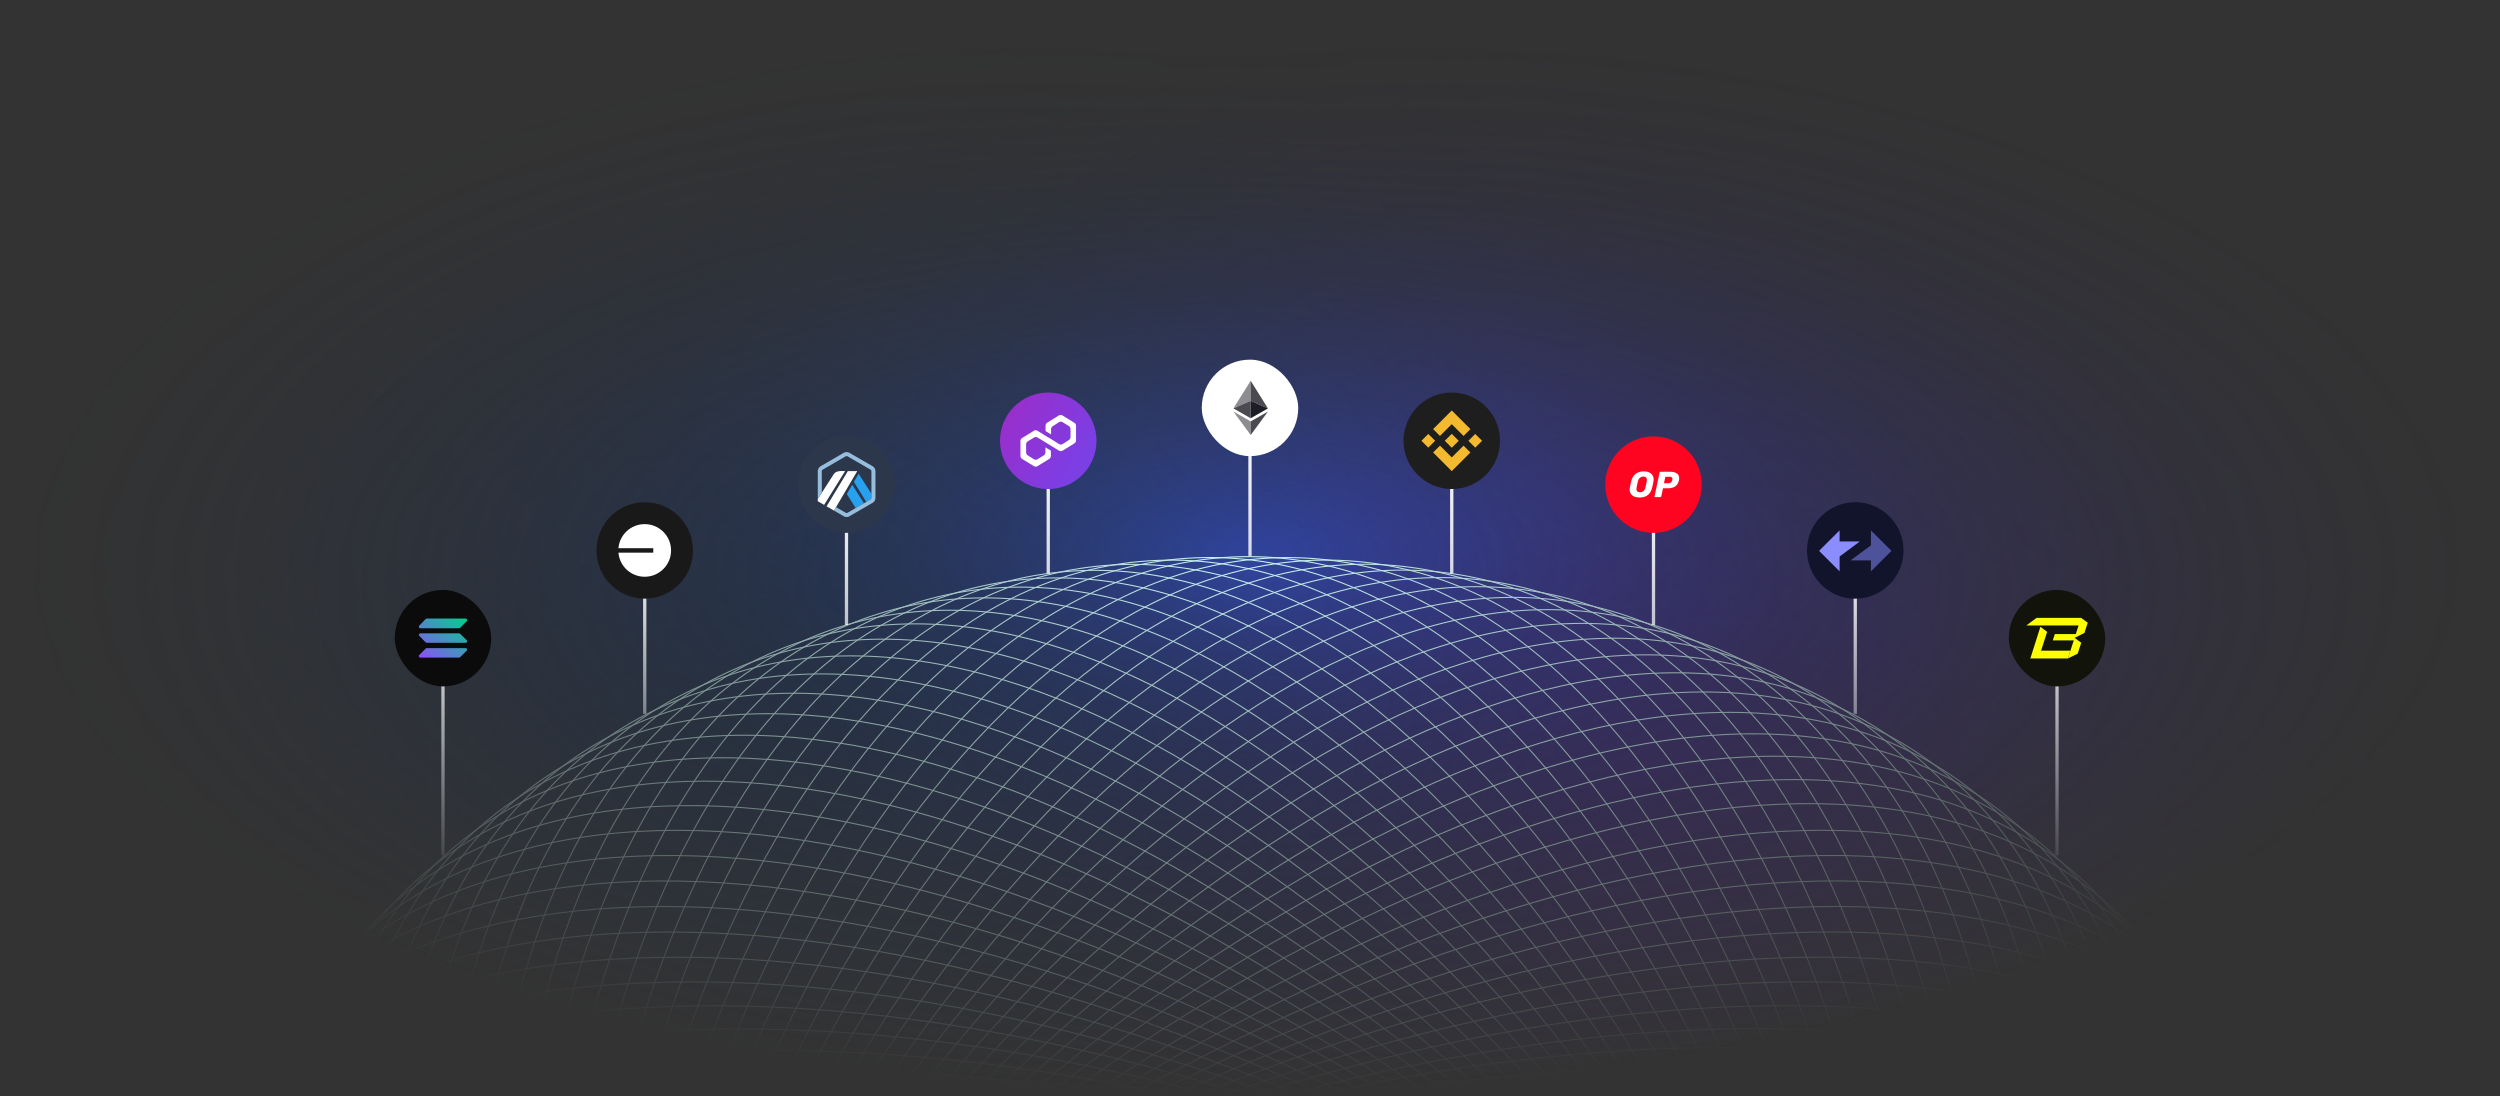 <svg xmlns="http://www.w3.org/2000/svg" fill="none" viewBox="0 0 1140 500"><rect x="0" y="0" width="1140" height="500" fill="#333333" stroke="none"/><mask id="b" width="1139" height="496" x="0" y="2" maskUnits="userSpaceOnUse" style="mask-type:alpha"><ellipse cx="569.718" cy="250" fill="url(#a)" rx="568.769" ry="247.813" transform="rotate(-.22 569.718 250)"/></mask><g mask="url(#b)"><ellipse cx="569.717" cy="260" fill="url(#c)" rx="568.769" ry="247.813" transform="rotate(-.22 569.717 260)"/><circle cx="790.522" cy="445.979" r="487.874" fill="url(#d)" transform="rotate(-15 790.522 445.979)"/><circle cx="315.482" cy="363.614" r="420.889" fill="url(#e)" transform="rotate(-15 315.482 363.614)"/><path stroke="#CDF8F8" stroke-width=".49" d="M865.09 816.29c0 155.356-33.131 295.99-86.686 397.78-53.56 101.8-127.51 164.68-209.129 164.68-81.618 0-155.568-62.88-209.128-164.68-53.555-101.79-86.686-242.424-86.686-397.78 0-155.356 33.131-295.993 86.686-397.782 53.56-101.799 127.51-164.682 209.128-164.682 81.619 0 155.569 62.883 209.129 164.682 53.555 101.789 86.686 242.426 86.686 397.782Z"/><path stroke="#CDF8F8" stroke-width=".49" d="M778.665 607.643c109.853 109.854 185.871 232.726 219.978 342.57 34.107 109.857 26.287 206.617-31.428 264.327-57.713 57.71-154.469 65.54-264.325 31.43-109.844-34.11-232.717-110.13-342.57-219.98-109.854-109.855-185.871-232.728-219.978-342.572-34.111-109.856-26.285-206.612 31.428-264.325 57.713-57.712 154.469-65.538 264.325-31.428 109.844 34.107 232.716 110.125 342.57 219.978Z"/><path stroke="#CDF8F8" stroke-width=".49" d="M778.799 1025.07c-109.853 109.86-232.726 185.88-342.57 219.98-109.856 34.11-206.611 26.29-264.324-31.43-57.713-57.71-65.539-154.46-31.428-264.32 34.106-109.844 110.124-232.717 219.977-342.57 109.854-109.854 232.726-185.871 342.57-219.978 109.857-34.111 206.612-26.285 264.325 31.428 57.711 57.713 65.541 154.469 31.428 264.325-34.106 109.844-110.124 232.716-219.978 342.565Z"/><path stroke="#CDF8F8" stroke-width=".49" d="M682.967 543.809C826.497 603.262 943.75 687.69 1017.3 776.121c73.55 88.44 103.35 180.826 72.11 256.229-31.23 75.41-117.627 119.66-232.174 130.19-114.535 10.53-257.145-12.68-400.676-72.14-143.53-59.45-260.783-143.878-334.329-232.308-73.554-88.44-103.35-180.826-72.117-256.231 31.234-75.406 117.63-119.663 232.178-130.189 114.534-10.525 257.144 12.685 400.675 72.137Z"/><path stroke="#CDF8F8" stroke-width=".49" d="M842.833 929.417C783.381 1072.95 698.952 1190.2 610.522 1263.75c-88.44 73.55-180.826 103.35-256.231 72.11-75.406-31.23-119.663-117.63-130.189-232.17-10.525-114.539 12.685-257.149 72.137-400.68 59.453-143.53 143.881-260.783 232.312-334.329 88.44-73.554 180.826-103.351 256.231-72.117 75.406 31.234 119.663 117.63 130.189 232.177 10.525 114.535-12.685 257.145-72.138 400.676Z"/><path stroke="#CDF8F8" stroke-width=".49" d="M456.835 543.602c143.531-59.452 286.141-82.662 400.676-72.137 114.547 10.526 200.939 54.783 232.179 130.189 31.23 75.405 1.44 167.79-72.12 256.231-73.545 88.43-190.798 172.855-334.328 232.315-143.531 59.45-286.141 82.66-400.676 72.13-114.547-10.52-200.943-54.78-232.177-130.19-31.234-75.4-1.437-167.786 72.117-256.226 73.546-88.431 190.799-172.859 334.329-232.312Z"/><path stroke="#CDF8F8" stroke-width=".49" d="M842.546 703.221c59.452 143.531 82.662 286.141 72.137 400.679-10.526 114.54-54.783 200.94-130.189 232.17-75.405 31.24-167.791 1.44-256.231-72.11-88.43-73.55-172.859-190.8-232.311-334.332-59.453-143.531-82.662-286.141-72.138-400.676 10.526-114.547 54.783-200.943 130.189-232.177 75.405-31.234 167.791-1.437 256.231 72.117 88.431 73.546 172.859 190.799 232.312 334.329Z"/><path stroke="#CDF8F8" stroke-width=".49" d="M864.81 803.416c6.777 155.208-20.189 297.154-69.252 401.184-49.069 104.04-120.206 170.09-201.747 173.65-81.54 3.56-158.163-56.04-216.113-155.41-57.943-99.35-97.177-238.409-103.954-393.618-6.777-155.208 20.189-297.156 69.252-401.184C392.065 323.999 463.202 257.95 544.743 254.39c81.54-3.56 158.163 56.037 216.113 155.404 57.943 99.356 97.177 238.413 103.954 393.622Z"/><path stroke="#CDF8F8" stroke-width=".49" d="M582.896 1111.27c-155.208 6.78-297.156-20.19-401.184-69.25C77.673 992.949 11.624 921.812 8.064 840.272c-3.56-81.541 56.037-158.164 155.404-216.114 99.356-57.943 238.413-97.177 393.622-103.954 155.208-6.776 297.156 20.189 401.184 69.252 104.036 49.069 170.086 120.206 173.646 201.747 3.56 81.54-56.04 158.163-155.402 216.117-99.356 57.94-238.413 97.17-393.622 103.95Z"/><path stroke="#CDF8F8" stroke-width=".49" d="M769.361 598.735c114.541 104.957 195.846 224.397 234.709 332.648 38.87 108.267 35.27 205.267-19.866 265.447-55.141 60.17-151.463 72.21-262.702 42.93-111.227-29.29-237.299-99.87-351.84-204.83-114.54-104.958-195.845-224.397-234.711-332.649-38.87-108.264-35.272-205.269 19.869-265.444 55.14-60.176 151.462-72.214 262.702-42.928 111.227 29.283 237.299 99.869 351.839 204.826Z"/><path stroke="#CDF8F8" stroke-width=".49" d="M787.71 1015.76c-104.958 114.55-224.397 195.85-332.649 234.72-108.264 38.87-205.269 35.27-265.444-19.87-60.175-55.14-72.214-151.47-42.928-262.705 29.283-111.227 99.869-237.299 204.826-351.839C456.472 501.525 575.912 420.22 684.164 381.354c108.263-38.87 205.268-35.272 265.444 19.869 60.172 55.141 72.212 151.463 42.927 262.702-29.283 111.227-99.868 237.299-204.825 351.835Z"/><path stroke="#CDF8F8" stroke-width=".49" d="M670.969 539.139c145.988 53.135 266.811 132.369 344.141 217.507 77.35 85.148 111.14 176.146 83.23 252.844-27.92 76.69-112.3 124.68-226.279 140.19-113.967 15.51-257.453-1.46-403.441-54.59-145.987-53.14-266.81-132.37-344.144-217.509-77.342-85.147-111.14-176.145-83.225-252.841C69.167 548.043 153.55 500.06 267.53 484.548c113.966-15.511 257.453 1.456 403.44 54.591Z"/><path stroke="#CDF8F8" stroke-width=".49" d="M847.506 917.404c-53.135 145.986-132.369 266.816-217.507 344.146-85.148 77.34-176.146 111.14-252.842 83.22-76.696-27.91-124.679-112.29-140.192-226.27-15.511-113.97 1.457-257.457 54.592-403.445 53.135-145.987 132.368-266.81 217.507-344.144 85.147-77.342 176.145-111.14 252.841-83.225 76.696 27.916 124.68 112.299 140.192 226.278 15.511 113.966-1.456 257.453-54.591 403.44Z"/><path stroke="#CDF8F8" stroke-width=".49" d="M445.047 548.793c140.801-65.656 282.263-95.064 397.148-89.545 114.897 5.519 203.145 45.966 237.635 119.937 34.49 73.971 8.75 167.568-60.87 259.133-69.621 91.554-183.079 181.022-323.879 246.672-140.801 65.66-282.263 95.07-397.148 89.55-114.897-5.52-203.141-45.97-237.635-119.94-34.493-73.971-8.755-167.568 60.872-259.133 69.619-91.554 183.077-181.017 323.877-246.674Z"/><path stroke="#CDF8F8" stroke-width=".49" d="M837.353 691.436c65.657 140.801 95.065 282.263 89.546 397.144-5.519 114.9-45.966 203.15-119.937 237.64-73.971 34.49-167.568 8.75-259.133-60.87-91.554-69.62-181.017-183.08-246.674-323.88-65.656-140.801-95.064-282.263-89.545-397.148 5.519-114.897 45.965-203.141 119.937-237.635 73.971-34.493 167.568-8.755 259.133 60.872 91.554 69.619 181.017 183.077 246.673 323.877Z"/><path stroke="#CDF8F8" stroke-width=".49" d="M863.963 790.564c13.54 154.765-7.208 297.756-51.687 403.826-44.484 106.08-112.672 175.17-193.98 182.28-81.307 7.11-160.457-49.09-222.686-145.83-62.222-96.73-107.484-233.947-121.025-388.712-13.54-154.765 7.208-297.754 51.687-403.823 44.484-106.081 112.673-175.17 193.98-182.283 81.308-7.114 160.458 49.085 222.686 145.829 62.222 96.734 107.485 233.948 121.025 388.713Z"/><path stroke="#CDF8F8" stroke-width=".49" d="M595.749 1110.42c-154.766 13.54-297.755-7.21-403.823-51.69C85.845 1014.25 16.756 946.063 9.643 864.755c-7.114-81.308 49.085-160.457 145.829-222.686 96.734-62.222 233.948-107.485 388.713-121.025 154.765-13.54 297.754 7.208 403.823 51.687 106.082 44.484 175.172 112.672 182.282 193.98 7.11 81.308-49.08 160.457-145.829 222.686-96.733 62.223-233.947 107.483-388.712 121.023Z"/><path stroke="#CDF8F8" stroke-width=".49" d="M759.683 590.241c119.009 99.861 205.447 215.641 248.997 322.094 43.56 106.465 44.19 203.535-8.27 266.055-52.464 62.53-148.169 78.76-260.58 54.35-112.399-24.4-241.429-89.42-360.439-189.28-119.01-99.866-205.448-215.645-248.998-322.099-43.555-106.465-44.192-203.535 8.271-266.058 52.463-62.523 148.169-78.752 260.58-54.346 112.398 24.404 241.429 89.423 360.439 189.284Z"/><path stroke="#CDF8F8" stroke-width=".49" d="M796.196 1006.07c-99.861 119.01-215.64 205.45-322.094 249-106.465 43.56-203.534 44.19-266.058-8.27-62.523-52.46-78.752-148.17-54.346-260.579 24.404-112.399 89.423-241.429 189.284-360.439 99.861-119.01 215.641-205.447 322.094-248.998 106.466-43.555 203.535-44.192 266.058 8.271 62.524 52.464 78.756 148.169 54.346 260.58-24.403 112.399-89.422 241.429-189.284 360.435Z"/><path stroke="#CDF8F8" stroke-width=".49" d="M658.781 534.997c148.166 46.716 272.331 120.604 353.309 202.288 80.98 81.694 118.71 171.13 94.17 248.971-24.54 77.844-106.753 129.464-219.947 149.924-113.182 20.47-257.272 9.78-405.438-36.94-148.166-46.71-272.331-120.601-353.304-202.285C46.588 815.261 8.853 725.824 33.396 647.984 57.94 570.143 140.15 518.525 253.343 498.055c113.182-20.467 257.272-9.775 405.438 36.942Z"/><path stroke="#CDF8F8" stroke-width=".49" d="M851.65 905.198C804.934 1053.36 731.046 1177.53 649.362 1258.5c-81.694 80.98-171.13 118.72-248.971 94.18-77.841-24.55-129.459-106.76-149.929-219.95-20.467-113.18-9.775-257.272 36.942-405.438 46.716-148.166 120.604-272.331 202.288-353.304 81.694-80.982 171.13-118.718 248.971-94.174 77.841 24.543 129.459 106.752 149.929 219.947 20.467 113.181 9.775 257.271-36.942 405.437Z"/><path stroke="#CDF8F8" stroke-width=".49" d="M433.497 554.493C571.3 482.758 711.345 447.207 826.361 447.71c115.029.502 204.949 37.061 242.639 109.457 37.69 72.396 16.06 167.027-49.51 261.542-65.558 94.504-175.006 188.831-312.809 260.561-137.803 71.74-277.847 107.29-392.863 106.79-115.029-.5-204.954-37.06-242.64-109.46-37.688-72.4-16.056-167.026 49.51-261.54 65.559-94.504 175.007-188.831 312.809-260.567Z"/><path stroke="#CDF8F8" stroke-width=".49" d="M831.652 679.888c71.736 137.803 107.287 277.847 106.784 392.862-.502 115.03-37.061 204.95-109.457 242.64-72.397 37.69-167.028 16.06-261.542-49.51-94.504-65.56-188.831-175.01-260.566-312.808-71.736-137.803-107.287-277.848-106.784-392.864.502-115.029 37.061-204.953 109.457-242.64 72.397-37.687 167.028-16.056 261.542 49.51 94.504 65.559 188.831 175.007 260.566 312.81Z"/><path stroke="#CDF8F8" stroke-width=".49" d="M862.559 777.761c20.278 154.027 5.787 297.789-34.023 405.689-39.815 107.92-104.925 179.92-185.845 190.57-80.92 10.66-162.445-42.03-228.835-135.97-66.382-93.93-117.587-229.04-137.865-383.066-20.278-154.027-5.787-297.785 34.023-405.693 39.815-107.92 104.925-179.917 185.845-190.571 80.92-10.653 162.445 42.039 228.835 135.977 66.382 93.928 117.587 229.037 137.865 383.064Z"/><path stroke="#CDF8F8" stroke-width=".49" d="M608.55 1109.02c-154.027 20.27-297.785 5.78-405.693-34.03-107.92-39.81-179.917-104.922-190.57-185.842-10.654-80.921 42.038-162.446 135.976-228.836C242.191 593.93 377.3 542.725 531.327 522.447c154.027-20.278 297.785-5.786 405.693 34.024 107.92 39.814 179.92 104.924 190.57 185.844 10.65 80.92-42.04 162.445-135.976 228.835-93.928 66.38-229.037 117.59-383.064 137.87Z"/><path stroke="#CDF8F8" stroke-width=".49" d="M749.639 582.179c123.252 94.575 214.658 206.474 262.811 310.927 48.16 104.464 53.03 201.414 3.34 266.164-49.685 64.75-144.591 85.14-257.96 65.66-113.356-19.48-245.1-78.8-368.352-173.38-123.253-94.575-214.658-206.474-262.81-310.926C78.51 636.16 73.639 539.21 123.325 474.458c49.687-64.752 144.593-85.14 257.962-65.66 113.356 19.477 245.099 78.806 368.352 173.381Z"/><path stroke="#CDF8F8" stroke-width=".49" d="M804.261 996.021c-94.575 123.249-206.474 214.659-310.927 262.809-104.464 48.16-201.413 53.03-266.165 3.34-64.753-49.68-85.141-144.59-65.661-257.96 19.478-113.354 78.807-245.097 173.382-368.35 94.575-123.252 206.474-214.658 310.926-262.81 104.464-48.158 201.414-53.028 266.166-3.342 64.752 49.686 85.14 144.592 65.66 257.961-19.477 113.356-78.806 245.1-173.381 368.352Z"/><path stroke="#CDF8F8" stroke-width=".49" d="M646.424 531.384c150.063 40.209 277.332 108.611 361.796 186.686 84.46 78.083 126.06 165.788 104.94 244.626-21.12 78.834-101 133.994-213.198 159.384-112.181 25.38-256.6 20.98-406.663-19.23S215.967 994.243 131.508 916.169C47.038 838.086 5.438 750.38 26.563 671.543c21.124-78.838 101.004-133.993 213.198-159.38 112.181-25.385 256.6-20.988 406.663 19.221Z"/><path stroke="#CDF8F8" stroke-width=".49" d="M855.259 892.825C815.05 1042.89 746.648 1170.16 668.574 1254.62c-78.083 84.47-165.789 126.07-244.626 104.94-78.838-21.12-133.993-101-159.38-213.2-25.385-112.18-20.988-256.597 19.221-406.66C323.998 589.637 392.4 462.368 470.475 377.908c78.083-84.468 165.788-126.069 244.626-104.944 78.837 21.124 133.992 101.004 159.379 213.198 25.385 112.181 20.988 256.6-19.221 406.663Z"/><path stroke="#CDF8F8" stroke-width=".49" d="M422.209 560.694c134.542-77.678 272.903-119.303 387.831-123.818 114.942-4.516 206.38 28.086 247.18 98.769 40.81 70.684 23.33 166.168-38.05 263.453-61.375 97.273-166.604 196.284-301.147 273.962-134.542 77.68-272.903 119.3-387.831 123.82-114.942 4.51-206.375-28.09-247.184-98.77-40.81-70.68-23.326-166.168 38.055-263.453 61.374-97.273 166.603-196.284 301.146-273.963Z"/><path stroke="#CDF8F8" stroke-width=".49" d="M825.453 668.6c77.678 134.543 119.304 272.903 123.819 387.83 4.515 114.94-28.086 206.38-98.77 247.19-70.683 40.8-166.167 23.32-263.452-38.06-97.274-61.37-196.284-166.6-273.963-301.145-77.678-134.543-119.303-272.903-123.818-387.832-4.516-114.941 28.086-206.375 98.769-247.184 70.684-40.809 166.168-23.326 263.452 38.055 97.274 61.375 196.285 166.604 273.963 301.146Z"/><path stroke="#CDF8F8" stroke-width=".49" d="M860.601 765.033c26.977 152.996 18.77 297.247-16.295 406.787-35.069 109.56-96.977 184.33-177.355 198.5-80.378 14.17-164.125-34.91-234.549-125.87-70.416-90.94-127.465-223.69-154.442-376.682-26.978-152.996-18.771-297.249 16.294-406.791 35.07-109.554 96.977-184.323 177.355-198.496 80.379-14.173 164.125 34.913 234.549 125.866 70.416 90.943 127.465 223.689 154.443 376.686Z"/><path stroke="#CDF8F8" stroke-width=".49" d="M621.28 1107.05c-152.996 26.98-297.249 18.77-406.791-16.3-109.554-35.06-184.323-96.972-198.495-177.35C1.82 833.022 50.907 749.275 141.86 678.851c90.942-70.416 223.689-127.465 376.685-154.442 152.996-26.978 297.249-18.771 406.791 16.294 109.554 35.07 184.324 96.977 198.494 177.355 14.17 80.379-34.91 164.125-125.864 234.549-90.943 70.413-223.689 127.463-376.686 154.443Z"/><path stroke="#CDF8F8" stroke-width=".49" d="M739.257 574.562c127.26 89.109 223.46 196.915 276.123 299.167 52.67 102.264 61.76 198.911 14.95 265.771-46.816 66.85-140.743 91.36-254.853 76.85-114.098-14.52-248.304-68.04-375.565-157.15-127.26-89.112-223.46-196.918-276.122-299.17-52.67-102.264-61.764-198.909-14.949-265.767 46.814-66.857 140.741-91.366 254.851-76.85 114.098 14.515 248.304 68.041 375.565 157.149Z"/><path stroke="#CDF8F8" stroke-width=".49" d="M811.872 985.628c-89.109 127.262-196.914 223.462-299.167 276.122-102.264 52.67-198.908 61.76-265.766 14.95-66.858-46.82-91.366-140.74-76.85-254.85 14.514-114.1 68.04-248.306 157.149-375.567 89.109-127.26 196.914-223.459 299.167-276.122 102.264-52.669 198.908-61.764 265.766-14.949 66.858 46.814 91.366 140.741 76.85 254.851-14.514 114.098-68.04 248.304-157.149 375.565Z"/><path stroke="#CDF8F8" stroke-width=".49" d="M633.92 528.319c151.674 33.626 281.806 96.411 369.59 170.727 87.79 74.324 133.18 160.132 115.52 239.815-17.67 79.679-95.07 138.269-206.047 168.529-110.967 30.25-255.441 32.16-407.115-1.47-151.673-33.62-281.805-96.41-369.59-170.722C48.484 860.874 3.098 775.066 20.763 695.382c17.665-79.683 95.063-138.27 206.043-168.528 110.967-30.253 255.44-32.16 407.114 1.465Z"/><path stroke="#CDF8F8" stroke-width=".49" d="M858.324 880.305c-33.625 151.675-96.41 281.805-170.726 369.595-74.324 87.79-160.132 133.18-239.816 115.51-79.683-17.66-138.271-95.06-168.528-206.04-30.253-110.97-32.16-255.443 1.465-407.117s96.411-281.806 170.727-369.59c74.324-87.795 160.132-133.181 239.815-115.516 79.684 17.666 138.271 95.064 168.528 206.043 30.254 110.967 32.16 255.441-1.465 407.115Z"/><path stroke="#CDF8F8" stroke-width=".49" d="M411.198 567.38c131.027-83.473 267.44-131.094 382.062-140.618 114.635-9.525 207.4 19.058 251.26 87.894 43.85 68.836 30.55 164.992-26.53 264.861-57.073 99.858-157.883 203.365-288.909 286.843-131.027 83.47-267.44 131.09-382.062 140.61-114.635 9.53-207.404-19.05-251.257-87.89-43.854-68.84-30.552-164.993 26.527-264.862 57.073-99.858 157.883-203.365 288.909-286.838Z"/><path stroke="#CDF8F8" stroke-width=".49" d="M818.764 657.596c83.473 131.026 131.094 267.439 140.618 382.064 9.525 114.63-19.057 207.4-87.893 251.25-68.837 43.86-164.993 30.56-264.862-26.52-99.858-57.08-203.365-157.89-286.838-288.912-83.472-131.027-131.094-267.44-140.617-382.062-9.525-114.635 19.057-207.403 87.893-251.257 68.836-43.853 164.992-30.552 264.862 26.527 99.858 57.073 203.364 157.883 286.837 288.91Z"/><path stroke="#CDF8F8" stroke-width=".49" d="M858.085 752.403c33.626 151.674 31.719 296.147 1.465 407.117-30.257 110.98-88.844 188.38-168.528 206.04-79.683 17.67-165.491-27.72-239.815-115.51-74.316-87.79-137.102-217.92-170.727-369.595-33.625-151.674-31.718-296.148-1.465-407.115 30.257-110.979 88.845-188.377 168.528-206.043 79.684-17.665 165.492 27.721 239.816 115.516 74.316 87.784 137.101 217.916 170.726 369.59Z"/><path stroke="#CDF8F8" stroke-width=".49" d="M633.917 1104.53c-151.674 33.63-296.148 31.72-407.115 1.47-110.979-30.26-188.377-88.85-206.043-168.531C3.094 857.786 48.48 771.978 136.274 697.654c87.785-74.316 217.917-137.102 369.591-170.727s296.147-31.718 407.114-1.465c110.981 30.257 188.381 88.845 206.041 168.528 17.67 79.684-27.72 165.492-115.51 239.816-87.788 74.314-217.919 137.104-369.593 170.724Z"/><path stroke="#CDF8F8" stroke-width=".49" d="M728.55 567.406c131.026 83.472 231.837 186.979 288.91 286.837 57.08 99.87 70.38 196.027 26.53 264.857-43.86 68.84-136.625 97.42-251.26 87.9-114.623-9.53-251.036-57.15-382.062-140.62-131.026-83.472-231.836-186.979-288.909-286.837-57.08-99.87-70.38-196.026-26.527-264.862 43.853-68.836 136.621-97.418 251.257-87.893 114.622 9.523 251.035 57.145 382.061 140.618Z"/><path stroke="#CDF8F8" stroke-width=".49" d="M819.032 974.911C735.56 1105.94 632.053 1206.75 532.195 1263.82c-99.87 57.08-196.026 70.38-264.862 26.53-68.836-43.86-97.418-136.62-87.893-251.26 9.523-114.621 57.145-251.035 140.618-382.061C403.53 526.003 507.037 425.193 606.895 368.12c99.87-57.079 196.026-70.381 264.862-26.527 68.836 43.853 97.418 136.621 87.893 251.257-9.523 114.622-57.145 251.035-140.618 382.061Z"/><path stroke="#CDF8F8" stroke-width=".49" d="M621.301 525.801c152.996 26.978 285.743 84.027 376.685 154.443 90.954 70.424 140.044 154.17 125.864 234.549-14.17 80.378-88.94 142.287-198.493 177.357-109.542 35.06-253.795 43.27-406.792 16.29-152.996-26.98-285.742-84.02-376.685-154.44C50.927 883.576 1.841 799.829 16.014 719.451c14.173-80.378 88.942-142.286 198.496-177.355 109.541-35.065 253.795-43.272 406.791-16.295Z"/><path stroke="#CDF8F8" stroke-width=".49" d="M860.84 867.664c-26.978 152.996-84.027 285.746-154.443 376.686-70.424 90.95-154.17 140.04-234.549 125.87-80.378-14.18-142.285-88.95-177.354-198.5-35.066-109.54-43.273-253.795-16.295-406.791 26.977-152.996 84.026-285.743 154.443-376.685 70.423-90.953 154.17-140.039 234.548-125.866 80.378 14.173 142.286 88.941 177.355 198.495 35.065 109.542 43.272 253.795 16.295 406.791Z"/><path stroke="#CDF8F8" stroke-width=".49" d="M400.49 574.539c127.26-89.109 261.466-142.635 375.564-157.15 114.111-14.516 208.037 9.993 254.856 76.85 46.81 66.858 37.72 163.503-14.95 265.767-52.666 102.253-148.865 210.058-276.126 299.164-127.26 89.11-261.466 142.64-375.564 157.15-114.111 14.52-208.037-9.99-254.852-76.85-46.814-66.86-37.72-163.501 14.949-265.765C177.03 771.453 273.229 663.647 400.49 574.539Z"/><path stroke="#CDF8F8" stroke-width=".49" d="M811.608 646.891c89.109 127.26 142.635 261.466 157.15 375.569 14.516 114.11-9.993 208.03-76.851 254.85-66.857 46.81-163.502 37.72-265.766-14.95-102.253-52.66-210.058-148.86-299.167-276.125-89.109-127.26-142.635-261.466-157.149-375.564-14.516-114.111 9.992-208.037 76.85-254.852 66.858-46.814 163.502-37.72 265.767 14.949C614.694 423.431 722.5 519.63 811.608 646.891Z"/><path stroke="#CDF8F8" stroke-width=".49" d="M855.021 739.893c40.21 150.062 44.606 294.477 19.222 406.667-25.388 112.19-80.543 192.07-159.38 213.19-78.837 21.13-166.543-20.47-244.626-104.94-78.074-84.46-146.476-211.73-186.686-361.793-40.209-150.062-44.606-294.482-19.221-406.663 25.387-112.193 80.543-192.073 159.38-213.198 78.837-21.124 166.543 20.476 244.626 104.945C746.41 462.56 814.812 589.83 855.021 739.893Z"/><path stroke="#CDF8F8" stroke-width=".49" d="M646.425 1101.47c-150.062 40.21-294.482 44.6-406.663 19.22-112.194-25.39-192.073-80.54-213.198-159.382C5.44 882.471 47.04 794.765 131.51 716.682c84.459-78.074 211.729-146.476 361.791-186.685 150.063-40.21 294.483-44.607 406.664-19.222 112.196 25.387 192.076 80.543 213.196 159.38 21.13 78.837-20.47 166.543-104.94 244.626-84.463 78.074-211.732 146.479-361.795 186.689Z"/><path stroke="#CDF8F8" stroke-width=".49" d="M717.542 560.72c134.542 77.679 239.772 176.69 301.148 273.963 61.38 97.285 78.86 192.767 38.05 263.457-40.81 70.68-132.239 103.28-247.181 98.77-114.929-4.52-253.289-46.15-387.832-123.82-134.542-77.682-239.771-176.693-301.146-273.966-61.38-97.285-78.864-192.769-38.055-263.453 40.809-70.683 132.243-103.285 247.184-98.769 114.929 4.515 253.289 46.14 387.832 123.818Z"/><path stroke="#CDF8F8" stroke-width=".49" d="M825.713 963.895C748.035 1098.44 649.024 1203.67 551.75 1265.04c-97.285 61.38-192.769 78.87-263.452 38.06-70.684-40.81-103.285-132.25-98.77-247.19 4.515-114.926 46.141-253.287 123.819-387.829 77.678-134.543 176.689-239.772 273.963-301.146 97.284-61.381 192.768-78.864 263.452-38.055 70.683 40.809 103.285 132.242 98.769 247.184-4.515 114.928-46.14 253.289-123.818 387.831Z"/><path stroke="#CDF8F8" stroke-width=".49" d="M608.575 523.836c154.027 20.278 289.136 71.482 383.064 137.865 93.941 66.389 146.631 147.915 135.981 228.835-10.66 80.92-82.65 146.034-190.575 185.844-107.908 39.81-251.666 54.3-405.693 34.02-154.027-20.27-289.136-71.48-383.064-137.862C54.35 906.149 1.658 824.623 12.311 743.703c10.654-80.92 82.651-146.03 190.571-185.844 107.908-39.81 251.666-54.301 405.693-34.023Z"/><path stroke="#CDF8F8" stroke-width=".49" d="M862.799 854.923c-20.278 154.027-71.483 289.137-137.865 383.067-66.39 93.94-147.915 146.63-228.835 135.97-80.92-10.65-146.03-82.65-185.845-190.57-39.81-107.9-54.301-251.662-34.023-405.69 20.278-154.027 71.483-289.136 137.865-383.063 66.39-93.938 147.915-146.631 228.835-135.977 80.92 10.653 146.03 82.65 185.845 190.57 39.81 107.908 54.301 251.666 34.023 405.693Z"/><path stroke="#CDF8F8" stroke-width=".49" d="M390.103 582.158c123.252-94.575 254.996-153.904 368.352-173.382 113.368-19.48 208.275.908 257.965 65.661 49.68 64.752 44.81 161.701-3.35 266.165-48.149 104.453-139.554 216.352-262.806 310.928-123.253 94.57-254.997 153.9-368.353 173.38-113.368 19.48-208.275-.91-257.961-65.66-49.686-64.75-44.816-161.702 3.342-266.166 48.153-104.452 139.558-216.351 262.811-310.926Z"/><path stroke="#CDF8F8" stroke-width=".49" d="M803.985 636.508C898.56 759.76 957.889 891.504 977.367 1004.86c19.48 113.37-.908 208.28-65.661 257.96-64.752 49.69-161.701 44.82-266.165-3.34-104.453-48.15-216.352-139.56-310.927-262.811-94.575-123.252-153.904-254.996-173.381-368.352-19.48-113.369.908-208.275 65.66-257.961 64.752-49.686 161.702-44.816 266.166 3.342 104.452 48.152 216.351 139.558 310.926 262.81Z"/><path stroke="#CDF8F8" stroke-width=".49" d="M851.416 727.527c46.717 148.166 57.409 292.253 36.942 405.443-20.47 113.19-72.088 195.4-149.929 219.94-77.841 24.55-167.278-13.19-248.971-94.17-81.684-80.98-155.572-205.14-202.289-353.306-46.716-148.166-57.409-292.257-36.941-405.438 20.469-113.194 72.088-195.404 149.928-219.947 77.841-24.543 167.278 13.192 248.971 94.174 81.684 80.974 155.573 205.138 202.289 353.304Z"/><path stroke="#CDF8F8" stroke-width=".49" d="M658.788 1097.86c-148.166 46.71-292.256 57.41-405.438 36.94-113.194-20.47-195.403-72.09-219.947-149.929C8.86 907.03 46.595 817.593 127.578 735.9c80.973-81.684 205.138-155.572 353.304-202.289 148.166-46.716 292.256-57.409 405.438-36.941 113.194 20.469 195.4 72.088 219.95 149.928 24.54 77.841-13.2 167.278-94.18 248.971-80.971 81.684-205.136 155.571-353.302 202.291Z"/><path stroke="#CDF8F8" stroke-width=".49" d="M706.248 554.525c137.802 71.735 247.25 166.062 312.812 260.566 65.56 94.514 87.19 189.149 49.51 261.539-37.69 72.4-127.614 108.96-242.643 109.46-115.016.5-255.06-35.05-392.863-106.78-137.803-71.74-247.251-166.066-312.81-260.57-65.566-94.515-87.197-189.146-49.51-261.542 37.687-72.396 127.611-108.955 242.64-109.457 115.016-.503 255.061 35.048 392.864 106.784Z"/><path stroke="#CDF8F8" stroke-width=".49" d="M831.904 952.597C760.168 1090.4 665.842 1199.85 571.338 1265.41c-94.515 65.56-189.146 87.19-261.542 49.51-72.396-37.69-108.955-127.61-109.457-242.64-.503-115.02 35.048-255.064 106.784-392.867 71.735-137.803 166.062-247.251 260.566-312.81 94.514-65.566 189.145-87.197 261.541-49.51 72.397 37.687 108.955 127.611 109.458 242.64.502 115.016-35.049 255.061-106.784 392.864Z"/><path stroke="#CDF8F8" stroke-width=".49" d="M595.779 522.427c154.765 13.54 291.979 58.802 388.713 121.024 96.748 62.229 152.938 141.379 145.828 222.686-7.11 81.308-76.2 149.493-182.282 193.983-106.068 44.48-249.057 65.22-403.823 51.68-154.765-13.54-291.979-58.8-388.712-121.02C58.758 928.551 2.56 849.401 9.673 768.093c7.114-81.307 76.203-149.496 182.283-193.98 106.069-44.479 249.058-65.227 403.823-51.686Z"/><path stroke="#CDF8F8" stroke-width=".49" d="M864.203 842.111C850.662 996.876 805.4 1134.09 743.178 1230.82c-62.229 96.75-141.379 152.95-222.686 145.83-81.308-7.11-149.496-76.2-193.98-182.28-44.479-106.07-65.227-249.058-51.687-403.823 13.54-154.765 58.803-291.979 121.025-388.713 62.228-96.744 141.378-152.943 222.686-145.829 81.307 7.113 149.496 76.202 193.98 182.283 44.479 106.068 65.227 249.057 51.687 403.823Z"/><path stroke="#CDF8F8" stroke-width=".49" d="M380.061 590.223c119.01-99.861 248.04-164.88 360.439-189.284 112.411-24.406 208.116-8.177 260.58 54.346 52.46 62.524 51.83 159.593 8.27 266.058-43.55 106.454-129.987 222.233-248.997 322.097-119.01 99.86-248.04 164.88-360.439 189.28-112.411 24.41-208.116 8.18-260.58-54.34-52.463-62.53-51.826-159.6-8.271-266.063 43.551-106.453 129.988-222.233 248.998-322.094Z"/><path stroke="#CDF8F8" stroke-width=".49" d="M795.918 626.47c99.861 119.01 164.88 248.04 189.284 360.439 24.408 112.411 8.177 208.121-54.346 260.581-62.523 52.46-159.593 51.82-266.058 8.27-106.454-43.55-222.233-129.99-322.094-249-99.861-119.008-164.881-248.038-189.284-360.437-24.406-112.411-8.177-208.117 54.346-260.58 62.523-52.463 159.593-51.826 266.058-8.271C580.277 421.023 696.057 507.46 795.918 626.47Z"/><path stroke="#CDF8F8" stroke-width=".49" d="M847.274 715.333c53.135 145.988 70.102 289.477 54.591 403.437-15.513 113.98-63.496 198.37-140.192 226.28-76.696 27.92-167.694-5.88-252.842-83.22-85.138-77.34-164.372-198.16-217.507-344.148-53.135-145.987-70.102-289.473-54.591-403.44 15.512-113.979 63.496-198.363 140.192-226.278 76.696-27.915 167.694 5.883 252.841 83.225 85.139 77.334 164.373 198.157 217.508 344.144Z"/><path stroke="#CDF8F8" stroke-width=".49" d="M670.988 1093.71c-145.987 53.14-289.474 70.1-403.44 54.59-113.98-15.51-198.363-63.49-226.278-140.19-27.915-76.696 5.883-167.694 83.225-252.842 77.333-85.138 198.157-164.372 344.144-217.507 145.987-53.135 289.474-70.102 403.441-54.591 113.979 15.512 198.36 63.496 226.28 140.192 27.91 76.696-5.89 167.694-83.23 252.842-77.331 85.138-198.155 164.376-344.142 217.506Z"/><path stroke="#CDF8F8" stroke-width=".49" d="M694.698 548.826C835.499 614.483 948.957 703.945 1018.58 795.5c69.62 91.564 95.36 185.162 60.87 259.13-34.5 73.97-122.74 114.42-237.638 119.94-114.885 5.52-256.347-23.89-397.147-89.55-140.801-65.65-254.259-155.115-323.878-246.669-69.626-91.565-95.365-185.162-60.871-259.134C94.409 505.246 182.653 464.8 297.55 459.28c114.884-5.519 256.346 23.89 397.147 89.546Z"/><path stroke="#CDF8F8" stroke-width=".49" d="M837.6 941.038C771.944 1081.84 682.481 1195.3 590.927 1264.92c-91.565 69.62-185.162 95.36-259.134 60.87-73.971-34.5-114.417-122.74-119.937-237.64-5.519-114.883 23.89-256.345 89.546-397.145 65.657-140.801 155.119-254.259 246.674-323.878 91.564-69.627 185.161-95.365 259.133-60.872 73.971 34.494 114.417 122.738 119.937 237.635 5.519 114.885-23.889 256.347-89.546 397.148Z"/><path stroke="#CDF8F8" stroke-width=".49" d="M582.939 521.578c155.209 6.776 294.266 46.011 393.622 103.954 99.369 57.95 158.959 134.572 155.399 216.113-3.56 81.541-69.6 152.678-173.643 201.745-104.028 49.06-245.976 76.03-401.184 69.25-155.209-6.77-294.266-46.01-393.622-103.95C64.144 950.74 4.547 874.117 8.107 792.576c3.56-81.54 69.609-152.677 173.648-201.746 104.028-49.063 245.976-76.029 401.184-69.252Z"/><path stroke="#CDF8F8" stroke-width=".49" d="M865.052 829.249c-6.777 155.208-46.011 294.261-103.954 393.621-57.95 99.37-134.573 158.96-216.113 155.4-81.541-3.56-152.678-69.6-201.747-173.64-49.063-104.03-76.029-245.979-69.252-401.188 6.776-155.208 46.011-294.266 103.954-393.621 57.95-99.367 134.573-158.965 216.113-155.404 81.541 3.56 152.678 69.608 201.747 173.648 49.063 104.027 76.028 245.975 69.252 401.184Z"/><path stroke="#CDF8F8" stroke-width=".49" d="M370.375 598.72c114.54-104.957 240.612-175.542 351.839-204.825 111.24-29.287 207.562-17.248 262.702 42.927 55.144 60.176 58.734 157.181 19.864 265.445-38.861 108.251-120.166 227.691-234.706 332.653-114.541 104.95-240.613 175.54-351.84 204.82-111.239 29.29-207.562 17.25-262.702-42.93-55.141-60.17-58.739-157.18-19.869-265.441 38.866-108.252 120.171-227.691 234.712-332.649Z"/><path stroke="#CDF8F8" stroke-width=".49" d="M787.418 616.791c104.957 114.54 175.543 240.612 204.826 351.839 29.286 111.24 17.246 207.56-42.928 262.7-60.175 55.14-157.18 58.74-265.444 19.87-108.252-38.86-227.691-120.17-332.649-234.71-104.957-114.541-175.542-240.613-204.825-351.84-29.287-111.239-17.248-207.562 42.927-262.702 60.176-55.141 157.181-58.739 265.444-19.869 108.252 38.866 227.692 120.171 332.649 234.712Z"/></g><path stroke="url(#f)" stroke-width="1.5" d="M662 197.5v64"/><path stroke="url(#g)" stroke-width="1.5" d="M570 187.5v66"/><path stroke="url(#h)" stroke-width="1.5" d="M478 197.5v64"/><path stroke="url(#i)" stroke-width="1.5" d="M754 222v63"/><path stroke="url(#j)" stroke-width="1.5" d="M386 222v63"/><path stroke="url(#k)" stroke-width="1.5" d="M846 252.5v73"/><path stroke="url(#l)" stroke-width="1.5" d="M294 252.5v73"/><path stroke="url(#m)" stroke-width="1.5" d="M202 275v115"/><path stroke="url(#n)" stroke-width="1.5" d="M938 275v115"/><rect width="44" height="44" x="180" y="269" fill="#0B0B0B" rx="22"/><path fill="url(#o)" d="M209.835 286.276a.707.707 0 0 1-.498.209h-17.632c-.623 0-.939-.76-.503-1.212l2.892-2.996a.71.71 0 0 1 .503-.215h17.698c.627 0 .941.768.497 1.218l-2.957 2.996Zm0 13.383a.713.713 0 0 1-.498.203h-17.632c-.623 0-.939-.741-.503-1.181l2.892-2.921a.696.696 0 0 1 .503-.209h17.698c.627 0 .941.748.497 1.186l-2.957 2.922Zm0-10.649a.704.704 0 0 0-.498-.203h-17.632c-.623 0-.939.741-.503 1.181l2.892 2.921a.711.711 0 0 0 .503.209h17.698c.627 0 .941-.749.497-1.186l-2.957-2.922Z"/><path fill="#191919" fill-rule="evenodd" d="M272 251c0-12.15 9.85-22 22-22s22 9.85 22 22-9.85 22-22 22-22-9.85-22-22" clip-rule="evenodd"/><path fill="#fff" fill-rule="evenodd" d="M306.007 251c0 6.627-5.383 12-12.024 12-6.301 0-11.47-4.836-11.983-10.991h15.894v-2.018H282c.513-6.155 5.682-10.991 11.983-10.991 6.641 0 12.024 5.373 12.024 12Z" clip-rule="evenodd"/><path fill="#2C374B" d="M386 243c12.265 0 22-9.929 22-22 0-12.265-9.929-22-22-22-12.265 0-22 9.929-22 22s9.929 22 22 22Z"/><path fill="#2D374B" d="m389.379 219.725 2.168-3.687 5.842 9.123.003 1.75-.019-12.047a.906.906 0 0 0-.419-.722l-10.518-6.066a.925.925 0 0 0-.898.058l-.036.023-10.21 5.932-.04.018a.903.903 0 0 0-.527.77l.016 9.817 5.441-8.455c.686-1.122 2.178-1.483 3.564-1.463l1.627.043-9.583 15.407 1.129.652 9.698-16.043 4.286-.016-9.672 16.448 4.031 2.324.481.278a.924.924 0 0 0 .649.013l10.667-6.197-2.04 1.185-5.64-9.145Zm.827 11.941-4.071-6.406 2.485-4.228 5.347 8.449-3.761 2.185Z"/><path fill="#28A0F0" d="m386.135 225.26 4.071 6.406 3.761-2.185-5.347-8.449-2.485 4.228ZM397.392 226.911l-.002-1.75-5.843-9.123-2.167 3.687 5.64 9.145 2.039-1.185a.909.909 0 0 0 .334-.66l-.001-.114Z"/><path fill="#fff" d="m372.91 228.562 2.88 1.663 9.583-15.406-1.627-.043c-1.385-.02-2.878.341-3.563 1.462l-5.442 8.456-1.831 2.82v1.048ZM390.904 214.819l-4.286.015-9.698 16.044 3.39 1.956.921-1.567 9.673-16.448Z"/><path fill="#96BEDC" d="M399.199 214.797a2.74 2.74 0 0 0-1.282-2.201l-10.656-6.143a2.764 2.764 0 0 0-2.445 0c-.089.045-10.363 6.018-10.363 6.018a2.72 2.72 0 0 0-1.543 2.32v12.723l1.831-2.82-.016-9.817a.9.9 0 0 1 .377-.682c.048-.035 10.497-6.098 10.531-6.115a.923.923 0 0 1 .803-.004l10.519 6.066a.908.908 0 0 1 .418.722v12.161a.885.885 0 0 1-.314.66l-2.039 1.185-1.053.611-3.76 2.185-3.814 2.216a.927.927 0 0 1-.65-.013l-4.512-2.602-.922 1.567 4.055 2.341.352.199c.152.086.255.143.292.16.288.141.703.222 1.076.222.343 0 .677-.063.993-.187l11.078-6.431a2.72 2.72 0 0 0 1.044-2.046v-12.295Z"/><g clip-path="url(#p)"><circle cx="478" cy="201" r="22" fill="url(#q)"/><path fill="#fff" d="M471.482 196.418c.463-.28 1.059-.28 1.588 0l3.705 2.308 2.515 1.469 3.639 2.309c.463.28 1.058.28 1.588 0l2.845-1.819c.463-.28.794-.839.794-1.469v-3.498a1.75 1.75 0 0 0-.794-1.469l-2.845-1.749c-.464-.28-1.059-.28-1.588 0l-2.845 1.819c-.464.28-.794.839-.794 1.469v2.309l-2.515-1.539v-2.379c0-.56.265-1.119.794-1.469l5.294-3.288c.463-.28 1.058-.28 1.587 0l5.426 3.358c.529.28.794.839.794 1.399v6.576a1.75 1.75 0 0 1-.794 1.469l-5.359 3.288c-.464.28-1.059.28-1.588 0l-3.639-2.238-2.515-1.54-3.639-2.238c-.463-.28-1.058-.28-1.588 0l-2.845 1.749c-.463.28-.794.839-.794 1.469v3.498c0 .559.265 1.119.794 1.469l2.779 1.749c.463.28 1.059.28 1.588 0l2.845-1.749c.463-.28.794-.84.794-1.469v-2.239l2.514 1.539v2.309a1.75 1.75 0 0 1-.793 1.469l-5.36 3.288c-.463.28-1.058.28-1.588 0l-5.359-3.288c-.463-.28-.794-.84-.794-1.469v-6.646c0-.56.265-1.12.794-1.469l5.359-3.288Z"/></g><g clip-path="url(#r)"><rect width="44" height="44" x="548" y="164" fill="#fff" rx="22"/><path fill="#1D1D25" d="M570.311 192.16v6.217l7.878-10.706-7.878 4.489Z" opacity=".8"/><path fill="#1D1D25" d="M570.306 198.377v-6.218l-7.874-4.488 7.874 10.706Z" opacity=".5"/><path fill="#1D1D25" d="M570.311 173.626v9.149l7.873 3.456-7.873-12.605Z" opacity=".8"/><path fill="#1D1D25" d="m570.306 173.626-7.874 12.605 7.874-3.456v-9.149Z" opacity=".5"/><path fill="#1D1D25" d="m570.311 190.722 7.873-4.49-7.873-3.454v7.944Z"/><path fill="#1D1D25" d="m562.432 186.232 7.874 4.49v-7.943l-7.874 3.453Z" opacity=".8"/></g><path fill="#1E1E1E" d="M662 223c12.265 0 22-9.929 22-22 0-12.265-9.929-22-22-22-12.265 0-22 9.929-22 22s9.929 22 22 22Z"/><path fill="#F3BA2F" d="m656.629 198.793 5.371-5.371 5.374 5.374 3.125-3.125-8.499-8.5-8.496 8.497 3.125 3.125ZM654.422 201l-3.125-3.125-3.125 3.125 3.125 3.125 3.125-3.125ZM656.63 203.207l5.371 5.371 5.374-5.374 3.127 3.124-.002.001-8.499 8.499-8.497-8.496-.004-.004 3.13-3.121ZM672.704 204.126l3.125-3.125-3.125-3.125-3.125 3.125 3.125 3.125Z"/><path fill="#F3BA2F" d="M665.17 200.998h.001L662 197.827l-2.344 2.344-.269.269-.555.555-.005.005.005.004 3.168 3.169 3.171-3.171.002-.002-.003-.002Z"/><g clip-path="url(#s)"><path fill="#FF0420" d="M754 243c12.15 0 22-9.85 22-22s-9.85-22-22-22-22 9.85-22 22 9.85 22 22 22Z"/><path fill="#fff" d="M747.587 226.847c-1.31 0-2.383-.308-3.22-.924-.825-.628-1.238-1.519-1.238-2.675 0-.242.027-.54.082-.892.144-.792.347-1.745.611-2.856.749-3.028 2.681-4.541 5.796-4.541.848 0 1.607.143 2.279.429.671.275 1.2.694 1.585 1.255.385.55.578 1.211.578 1.981 0 .232-.028.523-.083.876a37.524 37.524 0 0 1-.594 2.856c-.385 1.508-1.051 2.637-1.998 3.385-.947.738-2.213 1.106-3.798 1.106Zm.231-2.377c.617 0 1.14-.182 1.569-.545.44-.363.754-.919.941-1.668.253-1.035.446-1.937.578-2.708.044-.231.066-.468.066-.71 0-1.002-.523-1.503-1.568-1.503-.617 0-1.145.182-1.586.545-.429.364-.737.92-.924 1.668-.198.738-.397 1.64-.595 2.708a3.53 3.53 0 0 0-.066.694c0 1.012.529 1.519 1.585 1.519ZM754.818 226.682a.35.35 0 0 1-.281-.115.394.394 0 0 1-.049-.297l2.279-10.733a.471.471 0 0 1 .181-.298.504.504 0 0 1 .314-.115h4.392c1.222 0 2.202.253 2.939.759.749.507 1.123 1.239 1.123 2.196 0 .276-.033.562-.099.859-.275 1.266-.831 2.202-1.668 2.807-.825.606-1.959.908-3.401.908h-2.229l-.76 3.617a.471.471 0 0 1-.181.297.504.504 0 0 1-.314.115h-2.246Zm5.846-6.307c.462 0 .864-.127 1.205-.38.352-.253.583-.617.693-1.09.033-.187.05-.352.05-.495 0-.32-.094-.562-.281-.727-.187-.176-.506-.264-.957-.264h-1.982l-.627 2.956h1.899Z"/></g><circle cx="846" cy="251" r="22" fill="#11142B"/><path fill="#4E529A" fill-rule="evenodd" d="m862.501 251.188-9.361-9.351v6.849l-9.295 6.856 9.295.007v4.991l9.361-9.352Z" clip-rule="evenodd"/><path fill="#8C8DFC" fill-rule="evenodd" d="m829.5 251.185 9.361 9.351v-6.776l9.227-6.862-9.227-.006v-5.059l-9.361 9.352Z" clip-rule="evenodd"/><rect width="43.5" height="43.5" x="916.25" y="269.25" fill="#141415" rx="21.75"/><path fill="#fff" d="M936.729 276.614c.713-.374 1.798-.374 2.511 0l7.275 3.823c.429.226.665.562.707.909h.007v19.217c-.009.378-.248.754-.714 1l-7.275 3.823c-.713.374-1.798.374-2.511 0l-7.275-3.823c-.465-.245-.688-.623-.699-1a1.457 1.457 0 0 1 0-.094V281.47a.662.662 0 0 1 0-.063v-.061h.003c.033-.351.258-.678.696-.909l7.275-3.823Zm9.355 15.453-6.844 3.596c-.713.375-1.798.375-2.511 0l-6.829-3.588v8.449l6.829 3.57c.386.205.786.405 1.177.431l.078.002c.408.001.804-.205 1.206-.4l6.894-3.633v-8.427Zm-18.512 8.078c0 .736.086 1.22.257 1.561.141.282.353.498.741.761l.022.015c.085.057.179.117.293.187l.135.082.413.248-.593.975-.462-.278-.078-.047a13.066 13.066 0 0 1-.348-.222c-1.105-.742-1.517-1.55-1.525-3.231v-.051h1.145Zm9.84-13.229a.998.998 0 0 0-.148.063l-7.275 3.823-.022.012-.006.004.011.006.017.009 7.275 3.823a.998.998 0 0 0 .148.063v-7.803Zm1.145 0v7.803a.998.998 0 0 0 .148-.063l7.275-3.823.022-.012.006-.003-.012-.007-.016-.009-7.275-3.823a.998.998 0 0 0-.148-.063Zm7.527-4.207-6.526 3.43 6.526 3.429v-6.859Zm-16.184.008v6.843l6.511-3.421-6.511-3.422Zm8.805-5.095c-.378-.199-1.063-.199-1.441 0l-7.275 3.823-.022.012-.006.003.011.007.017.009 7.275 3.823c.378.198 1.063.198 1.441 0l7.275-3.823.022-.012.006-.004-.012-.006-.016-.009-7.275-3.823Zm8.454.419.462.278.078.047c.134.082.245.153.348.222 1.105.742 1.517 1.55 1.525 3.231l.001.051h-1.146c0-.736-.086-1.22-.256-1.561-.142-.282-.354-.498-.742-.761l-.022-.015a8.634 8.634 0 0 0-.293-.187l-.135-.082-.413-.248.593-.975Z"/><rect width="44" height="44" x="916" y="269" fill="#12140C" rx="22"/><path fill="#FCFC03" d="m946.068 290.834 4.42-2.202 1.523-4.676-3.047-2.217h-20.286l-4.691 3.484h23.846l-1.267 3.922h-9.562l-.92 2.866h9.562l-2.685 8.25 4.48-2.217 1.599-4.948-3.002-2.202.03-.06Z"/><path fill="#FCFC03" d="m930.729 296.716 2.76-8.597-3.062-2.292-4.6 14.434h17.134l1.146-3.545h-13.378Z"/><defs><linearGradient id="f" x1="662.5" x2="662.5" y1="197.5" y2="261.5" gradientUnits="userSpaceOnUse"><stop stop-color="#fff"/><stop offset="1" stop-color="#fff" stop-opacity=".8"/></linearGradient><linearGradient id="g" x1="570.5" x2="570.5" y1="187.5" y2="253.5" gradientUnits="userSpaceOnUse"><stop stop-color="#fff"/><stop offset="1" stop-color="#fff" stop-opacity=".8"/></linearGradient><linearGradient id="h" x1="478.5" x2="478.5" y1="197.5" y2="261.5" gradientUnits="userSpaceOnUse"><stop stop-color="#fff"/><stop offset="1" stop-color="#fff" stop-opacity=".8"/></linearGradient><linearGradient id="i" x1="754.5" x2="754.5" y1="222" y2="285" gradientUnits="userSpaceOnUse"><stop stop-color="#fff"/><stop offset="1" stop-color="#fff" stop-opacity=".7"/></linearGradient><linearGradient id="j" x1="386.5" x2="386.5" y1="222" y2="285" gradientUnits="userSpaceOnUse"><stop stop-color="#fff"/><stop offset="1" stop-color="#fff" stop-opacity=".7"/></linearGradient><linearGradient id="k" x1="846.5" x2="846.5" y1="252.5" y2="325.5" gradientUnits="userSpaceOnUse"><stop stop-color="#fff"/><stop offset="1" stop-color="#fff" stop-opacity=".4"/></linearGradient><linearGradient id="l" x1="294.5" x2="294.5" y1="252.5" y2="325.5" gradientUnits="userSpaceOnUse"><stop stop-color="#fff"/><stop offset="1" stop-color="#fff" stop-opacity=".4"/></linearGradient><linearGradient id="m" x1="202.5" x2="202.5" y1="275" y2="390" gradientUnits="userSpaceOnUse"><stop stop-color="#fff"/><stop offset="1" stop-color="#fff" stop-opacity=".1"/></linearGradient><linearGradient id="n" x1="938.5" x2="938.5" y1="275" y2="390" gradientUnits="userSpaceOnUse"><stop stop-color="#fff"/><stop offset="1" stop-color="#fff" stop-opacity=".1"/></linearGradient><linearGradient id="o" x1="191" x2="208.408" y1="299.862" y2="278.347" gradientUnits="userSpaceOnUse"><stop stop-color="#9945FF"/><stop offset=".138" stop-color="#7962E7"/><stop offset="1" stop-color="#00D18C"/></linearGradient><linearGradient id="q" x1="447.959" x2="493.382" y1="182.616" y2="210.413" gradientUnits="userSpaceOnUse"><stop stop-color="#A229C5"/><stop offset="1" stop-color="#7B3FE4"/></linearGradient><radialGradient id="a" cx="0" cy="0" r="1" gradientTransform="matrix(-.26 250.296 -574.466 -.597 569.169 249.826)" gradientUnits="userSpaceOnUse"><stop stop-color="#fff"/><stop offset="1" stop-color="#fff" stop-opacity="0"/></radialGradient><radialGradient id="c" cx="0" cy="0" r="1" gradientTransform="matrix(-.26 250.296 -574.466 -.597 569.168 259.827)" gradientUnits="userSpaceOnUse"><stop stop-color="#426EFF"/><stop offset="1" stop-color="#141416" stop-opacity="0"/></radialGradient><radialGradient id="d" cx="0" cy="0" r="1" gradientTransform="rotate(90 172.272 618.25) scale(487.874)" gradientUnits="userSpaceOnUse"><stop stop-color="#3E227B"/><stop offset="1" stop-color="#29227B" stop-opacity="0"/></radialGradient><radialGradient id="e" cx="0" cy="0" r="1" gradientTransform="rotate(90 -24.066 339.548) scale(420.889)" gradientUnits="userSpaceOnUse"><stop stop-color="#1A2D4B"/><stop offset="1" stop-color="#1A2D4B" stop-opacity="0"/></radialGradient><clipPath id="p"><path fill="#fff" d="M456 179h44v44h-44z"/></clipPath><clipPath id="r"><path fill="#fff" d="M548 164h44v44h-44z"/></clipPath><clipPath id="s"><path fill="#fff" d="M732 199h44v44h-44z"/></clipPath></defs></svg>
